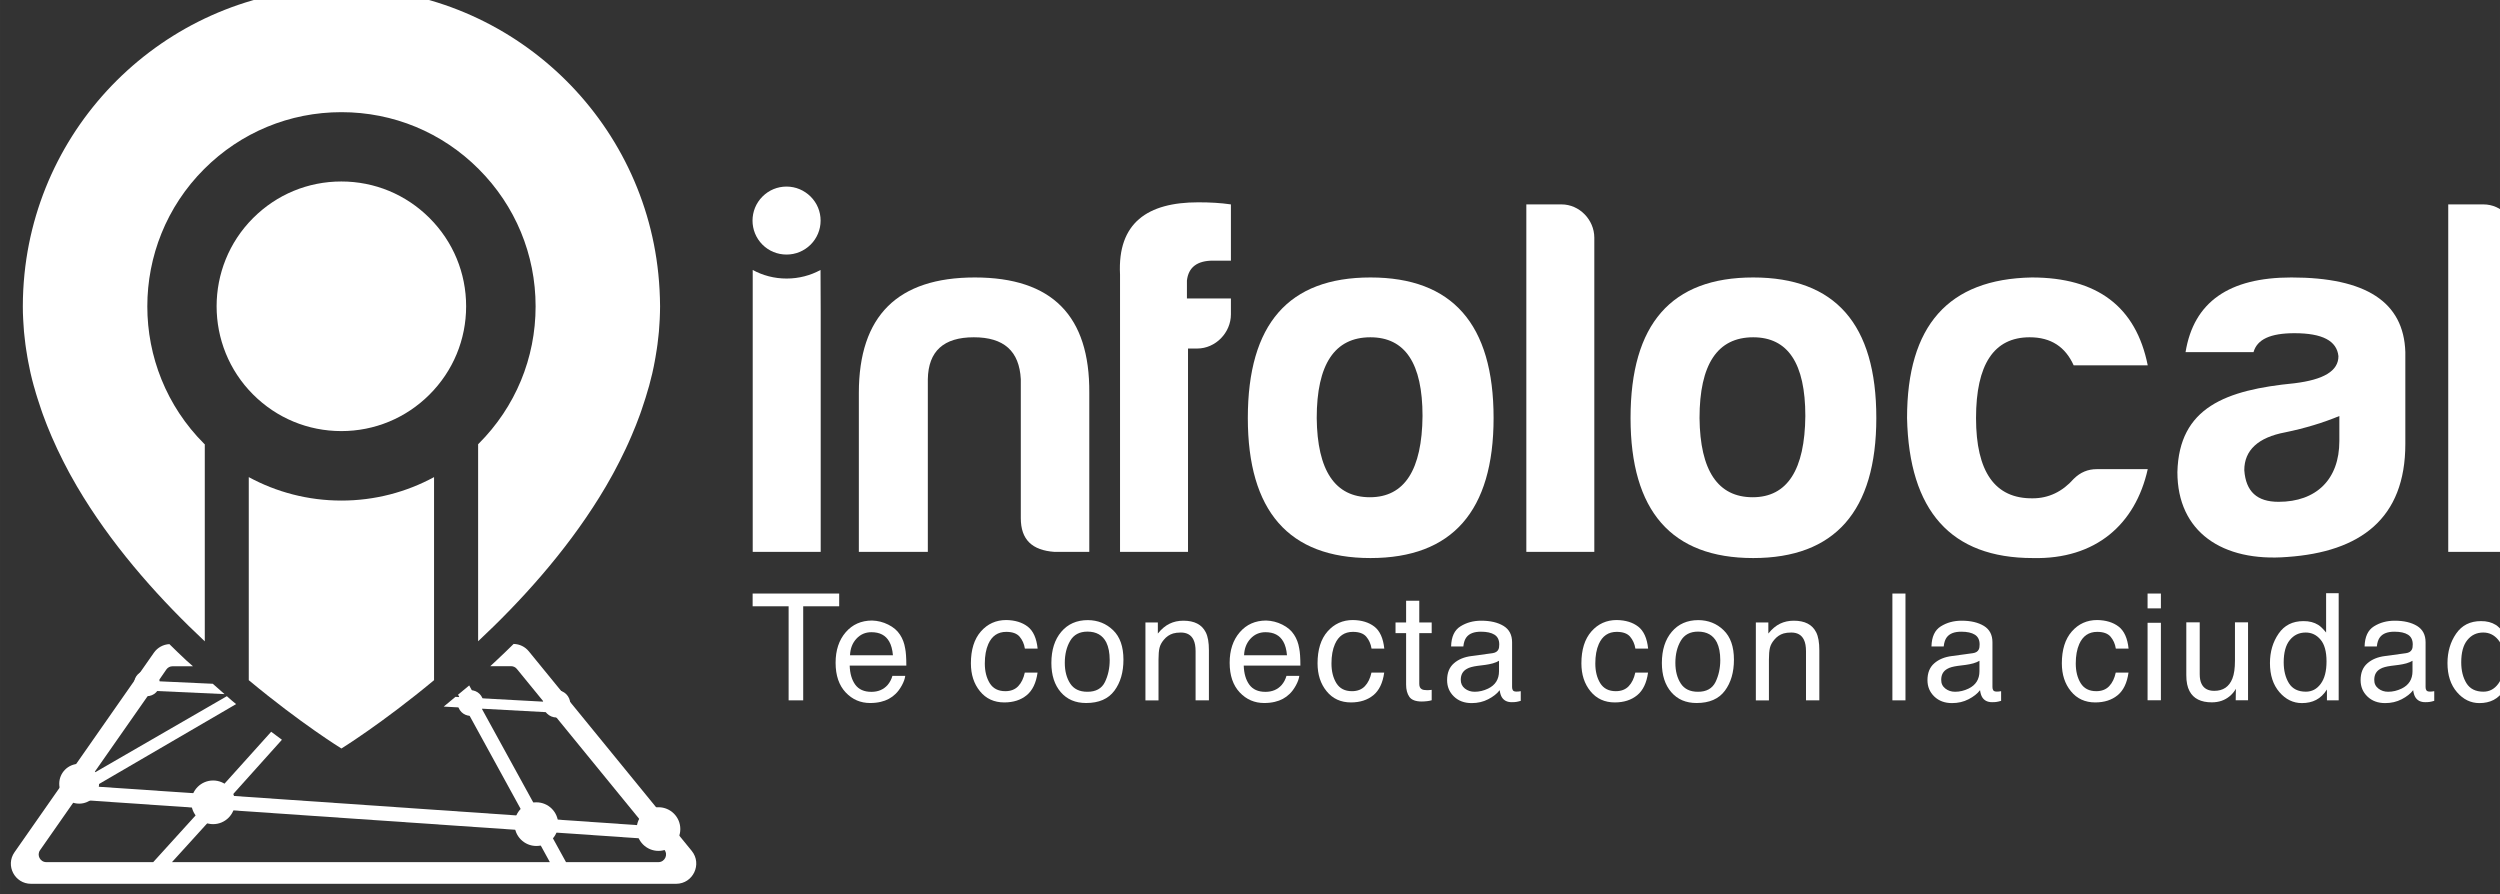 <?xml version="1.0" encoding="UTF-8" standalone="no"?>
<svg
   id="svg5359"
   version="1.1"
   viewBox="0 0 65.844 23.548"
   height="89"
   width="248.86"
   sodipodi:docname="infolocal-2024.svg"
   inkscape:version="1.3.2 (091e20e, 2023-11-25, custom)"
   xmlns:inkscape="http://www.inkscape.org/namespaces/inkscape"
   xmlns:sodipodi="http://sodipodi.sourceforge.net/DTD/sodipodi-0.dtd"
   xmlns="http://www.w3.org/2000/svg"
   xmlns:svg="http://www.w3.org/2000/svg"
   xmlns:rdf="http://www.w3.org/1999/02/22-rdf-syntax-ns#"
   xmlns:cc="http://creativecommons.org/ns#"
   xmlns:dc="http://purl.org/dc/elements/1.1/">
  <rect x="0" y="0" width="65.844" height="23.548" fill="#333333" stroke="none"/>
  <sodipodi:namedview
     id="namedview1"
     pagecolor="#ffffff"
     bordercolor="#000000"
     borderopacity="0.25"
     inkscape:showpageshadow="2"
     inkscape:pageopacity="0.0"
     inkscape:pagecheckerboard="0"
     inkscape:deskcolor="#d1d1d1"
     inkscape:zoom="3.1024541"
     inkscape:cx="150.36484"
     inkscape:cy="53.667193"
     inkscape:window-width="1680"
     inkscape:window-height="987"
     inkscape:window-x="-8"
     inkscape:window-y="-8"
     inkscape:window-maximized="1"
     inkscape:current-layer="svg5359" />
  <defs
     id="defs5353" />
  <g
     id="layer1"
     transform="matrix(0.828,0,0,0.828,-659.473,149.323)">
    <g
       transform="matrix(0.265,0,0,0.265,870.172,0)"
       id="g8467">
      <g
         id="g7440">
        <g
           id="g7438" />
      </g>
      <g
         id="g7110-7"
         transform="translate(102.28,-930.64)">
        <g
           id="g7080-7">
          <g
             id="g7056-7">
            <path
               class="st8"
               d="m -279.69,321.35 v 1.53 h -4.32 v 11.29 h -1.75 v -11.29 h -4.32 v -1.53 z"
               id="path7016-1"
               style="fill:#ffffff" />
            <path
               class="st8"
               d="m -273.8,325.08 c 0.62,0.31 1.09,0.71 1.41,1.21 0.31,0.47 0.52,1.02 0.62,1.65 0.09,0.43 0.14,1.12 0.14,2.06 h -6.8 c 0.03,0.95 0.25,1.71 0.67,2.29 0.42,0.57 1.06,0.86 1.93,0.86 0.81,0 1.46,-0.27 1.95,-0.82 0.27,-0.32 0.46,-0.68 0.58,-1.1 h 1.54 c -0.04,0.34 -0.18,0.73 -0.41,1.15 -0.23,0.42 -0.49,0.77 -0.77,1.03 -0.47,0.46 -1.06,0.78 -1.76,0.94 -0.38,0.09 -0.8,0.14 -1.27,0.14 -1.16,0 -2.14,-0.42 -2.94,-1.27 -0.8,-0.85 -1.21,-2.03 -1.21,-3.56 0,-1.5 0.4,-2.72 1.21,-3.66 0.81,-0.94 1.87,-1.41 3.17,-1.41 0.68,0.02 1.32,0.18 1.94,0.49 z m 0.56,3.67 c -0.06,-0.68 -0.21,-1.23 -0.44,-1.63 -0.43,-0.76 -1.14,-1.13 -2.14,-1.13 -0.72,0 -1.32,0.26 -1.8,0.78 -0.48,0.52 -0.74,1.18 -0.77,1.99 h 5.15 z"
               id="path7018-9"
               style="fill:#ffffff" />
            <path
               class="st8"
               d="m -257.06,325.32 c 0.66,0.51 1.06,1.39 1.19,2.64 h -1.53 c -0.09,-0.58 -0.31,-1.05 -0.64,-1.44 -0.33,-0.38 -0.86,-0.57 -1.6,-0.57 -1,0 -1.72,0.49 -2.15,1.46 -0.28,0.63 -0.42,1.41 -0.42,2.34 0,0.94 0.2,1.72 0.59,2.36 0.4,0.64 1.02,0.96 1.87,0.96 0.65,0 1.17,-0.2 1.55,-0.6 0.38,-0.4 0.64,-0.94 0.79,-1.63 h 1.53 c -0.17,1.24 -0.61,2.15 -1.31,2.72 -0.7,0.57 -1.59,0.86 -2.68,0.86 -1.22,0 -2.2,-0.45 -2.92,-1.34 -0.73,-0.89 -1.09,-2.01 -1.09,-3.35 0,-1.64 0.4,-2.92 1.2,-3.83 0.8,-0.91 1.81,-1.37 3.05,-1.37 1.05,0.02 1.91,0.28 2.57,0.79 z"
               id="path7020-3"
               style="fill:#ffffff" />
            <path
               class="st8"
               d="m -246.81,325.75 c 0.83,0.8 1.24,1.98 1.24,3.54 0,1.51 -0.36,2.75 -1.09,3.73 -0.73,0.98 -1.86,1.47 -3.39,1.47 -1.28,0 -2.29,-0.43 -3.04,-1.3 -0.75,-0.87 -1.13,-2.04 -1.13,-3.5 0,-1.57 0.4,-2.82 1.19,-3.75 0.79,-0.93 1.85,-1.4 3.19,-1.4 1.19,0.01 2.2,0.41 3.03,1.21 z m -0.98,6.22 c 0.38,-0.79 0.57,-1.66 0.57,-2.63 0,-0.87 -0.14,-1.58 -0.41,-2.13 -0.44,-0.86 -1.19,-1.29 -2.26,-1.29 -0.95,0 -1.64,0.37 -2.07,1.1 -0.43,0.73 -0.65,1.62 -0.65,2.65 0,0.99 0.22,1.82 0.65,2.48 0.43,0.66 1.12,0.99 2.05,0.99 1.03,0.01 1.74,-0.39 2.12,-1.17 z"
               id="path7022-3"
               style="fill:#ffffff" />
            <path
               class="st8"
               d="m -242.93,324.82 h 1.49 v 1.33 c 0.44,-0.55 0.91,-0.94 1.41,-1.18 0.49,-0.24 1.04,-0.36 1.65,-0.36 1.33,0 2.22,0.46 2.69,1.39 0.26,0.51 0.38,1.23 0.38,2.17 v 6 h -1.6 v -5.89 c 0,-0.57 -0.08,-1.03 -0.25,-1.38 -0.28,-0.58 -0.79,-0.87 -1.52,-0.87 -0.37,0 -0.68,0.04 -0.92,0.11 -0.43,0.13 -0.81,0.38 -1.13,0.77 -0.26,0.31 -0.43,0.63 -0.51,0.96 -0.08,0.33 -0.12,0.8 -0.12,1.41 v 4.9 h -1.57 z"
               id="path7024-4"
               style="fill:#ffffff" />
            <path
               class="st8"
               d="m -226.5,325.08 c 0.62,0.31 1.09,0.71 1.41,1.21 0.31,0.47 0.52,1.02 0.62,1.65 0.09,0.43 0.14,1.12 0.14,2.06 h -6.8 c 0.03,0.95 0.25,1.71 0.67,2.29 0.42,0.57 1.06,0.86 1.93,0.86 0.81,0 1.46,-0.27 1.95,-0.82 0.27,-0.32 0.46,-0.68 0.58,-1.1 h 1.54 c -0.04,0.34 -0.18,0.73 -0.41,1.15 -0.23,0.42 -0.49,0.77 -0.77,1.03 -0.47,0.46 -1.06,0.78 -1.76,0.94 -0.38,0.09 -0.8,0.14 -1.27,0.14 -1.16,0 -2.14,-0.42 -2.94,-1.27 -0.8,-0.85 -1.21,-2.03 -1.21,-3.56 0,-1.5 0.4,-2.72 1.21,-3.66 0.81,-0.94 1.87,-1.41 3.17,-1.41 0.68,0.02 1.32,0.18 1.94,0.49 z m 0.56,3.67 c -0.06,-0.68 -0.21,-1.23 -0.44,-1.63 -0.43,-0.76 -1.14,-1.13 -2.14,-1.13 -0.72,0 -1.32,0.26 -1.8,0.78 -0.48,0.52 -0.74,1.18 -0.77,1.99 h 5.15 z"
               id="path7026-4"
               style="fill:#ffffff" />
            <path
               class="st8"
               d="m -215.45,325.32 c 0.66,0.51 1.06,1.39 1.19,2.64 h -1.53 c -0.09,-0.58 -0.31,-1.05 -0.64,-1.44 -0.33,-0.38 -0.86,-0.57 -1.6,-0.57 -1,0 -1.72,0.49 -2.15,1.46 -0.28,0.63 -0.42,1.41 -0.42,2.34 0,0.94 0.2,1.72 0.59,2.36 0.4,0.64 1.02,0.96 1.87,0.96 0.65,0 1.17,-0.2 1.55,-0.6 0.38,-0.4 0.64,-0.94 0.79,-1.63 h 1.53 c -0.17,1.24 -0.61,2.15 -1.31,2.72 -0.7,0.57 -1.59,0.86 -2.68,0.86 -1.22,0 -2.2,-0.45 -2.92,-1.34 -0.73,-0.89 -1.09,-2.01 -1.09,-3.35 0,-1.64 0.4,-2.92 1.2,-3.83 0.8,-0.91 1.81,-1.37 3.05,-1.37 1.06,0.02 1.91,0.28 2.57,0.79 z"
               id="path7028-0"
               style="fill:#ffffff" />
            <path
               class="st8"
               d="m -211.65,322.21 h 1.59 v 2.61 h 1.49 v 1.28 h -1.49 v 6.1 c 0,0.33 0.11,0.54 0.33,0.65 0.12,0.06 0.33,0.1 0.61,0.1 0.08,0 0.16,0 0.24,-0.01 0.09,0 0.19,-0.01 0.31,-0.03 v 1.25 c -0.18,0.05 -0.37,0.09 -0.56,0.11 -0.19,0.02 -0.41,0.04 -0.63,0.04 -0.73,0 -1.23,-0.19 -1.49,-0.56 -0.26,-0.38 -0.39,-0.86 -0.39,-1.46 v -6.19 h -1.27 v -1.28 h 1.27 v -2.61 z"
               id="path7030-4"
               style="fill:#ffffff" />
            <path
               class="st8"
               d="m -201.28,328.51 c 0.36,-0.05 0.6,-0.2 0.72,-0.45 0.07,-0.14 0.1,-0.34 0.1,-0.6 0,-0.54 -0.19,-0.93 -0.57,-1.17 -0.38,-0.24 -0.92,-0.36 -1.63,-0.36 -0.82,0 -1.4,0.22 -1.74,0.67 -0.19,0.25 -0.32,0.61 -0.37,1.1 h -1.47 c 0.03,-1.16 0.4,-1.96 1.12,-2.41 0.72,-0.45 1.55,-0.68 2.5,-0.68 1.1,0 1.99,0.21 2.68,0.63 0.68,0.42 1.02,1.07 1.02,1.96 v 5.38 c 0,0.16 0.03,0.29 0.1,0.39 0.07,0.1 0.21,0.15 0.42,0.15 0.07,0 0.15,0 0.24,-0.01 0.09,-0.01 0.18,-0.02 0.28,-0.04 v 1.16 c -0.24,0.07 -0.43,0.11 -0.56,0.13 -0.13,0.02 -0.3,0.03 -0.52,0.03 -0.54,0 -0.93,-0.19 -1.18,-0.58 -0.13,-0.2 -0.22,-0.49 -0.27,-0.86 -0.32,0.42 -0.78,0.78 -1.38,1.09 -0.6,0.31 -1.26,0.46 -1.98,0.46 -0.87,0 -1.58,-0.26 -2.13,-0.79 -0.55,-0.53 -0.82,-1.18 -0.82,-1.97 0,-0.87 0.27,-1.54 0.81,-2.01 0.54,-0.48 1.25,-0.77 2.13,-0.88 z m -3.31,4.24 c 0.33,0.26 0.72,0.39 1.18,0.39 0.55,0 1.09,-0.13 1.61,-0.38 0.87,-0.42 1.31,-1.12 1.31,-2.08 v -1.26 c -0.19,0.12 -0.44,0.22 -0.74,0.31 -0.3,0.08 -0.6,0.14 -0.89,0.18 l -0.95,0.12 c -0.57,0.08 -1,0.19 -1.28,0.36 -0.49,0.27 -0.73,0.71 -0.73,1.31 0,0.44 0.16,0.79 0.49,1.05 z"
               id="path7032-6"
               style="fill:#ffffff" />
            <path
               class="st8"
               d="m -183.78,325.32 c 0.66,0.51 1.06,1.39 1.19,2.64 h -1.53 c -0.09,-0.58 -0.31,-1.05 -0.64,-1.44 -0.33,-0.38 -0.86,-0.57 -1.6,-0.57 -1,0 -1.72,0.49 -2.15,1.46 -0.28,0.63 -0.42,1.41 -0.42,2.34 0,0.94 0.2,1.72 0.59,2.36 0.4,0.64 1.02,0.96 1.87,0.96 0.65,0 1.17,-0.2 1.55,-0.6 0.38,-0.4 0.64,-0.94 0.79,-1.63 h 1.53 c -0.17,1.24 -0.61,2.15 -1.31,2.72 -0.7,0.57 -1.59,0.86 -2.68,0.86 -1.22,0 -2.2,-0.45 -2.92,-1.34 -0.73,-0.89 -1.09,-2.01 -1.09,-3.35 0,-1.64 0.4,-2.92 1.2,-3.83 0.8,-0.91 1.81,-1.37 3.05,-1.37 1.06,0.02 1.91,0.28 2.57,0.79 z"
               id="path7034-7"
               style="fill:#ffffff" />
            <path
               class="st8"
               d="m -173.53,325.75 c 0.83,0.8 1.24,1.98 1.24,3.54 0,1.51 -0.36,2.75 -1.09,3.73 -0.73,0.98 -1.86,1.47 -3.39,1.47 -1.28,0 -2.29,-0.43 -3.04,-1.3 -0.75,-0.87 -1.13,-2.04 -1.13,-3.5 0,-1.57 0.4,-2.82 1.19,-3.75 0.79,-0.93 1.85,-1.4 3.19,-1.4 1.19,0.01 2.21,0.41 3.03,1.21 z m -0.97,6.22 c 0.38,-0.79 0.57,-1.66 0.57,-2.63 0,-0.87 -0.14,-1.58 -0.41,-2.13 -0.44,-0.86 -1.19,-1.29 -2.26,-1.29 -0.95,0 -1.64,0.37 -2.07,1.1 -0.43,0.73 -0.65,1.62 -0.65,2.65 0,0.99 0.22,1.82 0.65,2.48 0.43,0.66 1.12,0.99 2.05,0.99 1.03,0.01 1.73,-0.39 2.12,-1.17 z"
               id="path7036-1"
               style="fill:#ffffff" />
            <path
               class="st8"
               d="m -169.65,324.82 h 1.49 v 1.33 c 0.44,-0.55 0.91,-0.94 1.4,-1.18 0.5,-0.24 1.04,-0.36 1.65,-0.36 1.33,0 2.22,0.46 2.69,1.39 0.26,0.51 0.38,1.23 0.38,2.17 v 6 h -1.6 v -5.89 c 0,-0.57 -0.08,-1.03 -0.25,-1.38 -0.28,-0.58 -0.78,-0.87 -1.52,-0.87 -0.37,0 -0.68,0.04 -0.92,0.11 -0.43,0.13 -0.81,0.38 -1.13,0.77 -0.26,0.31 -0.43,0.63 -0.51,0.96 -0.08,0.33 -0.12,0.8 -0.12,1.41 v 4.9 h -1.57 v -9.36 z"
               id="path7038-4"
               style="fill:#ffffff" />
            <path
               class="st8"
               d="m -153.27,321.35 h 1.57 v 12.82 h -1.57 z"
               id="path7040-0"
               style="fill:#ffffff" />
            <path
               class="st8"
               d="m -143.62,328.51 c 0.36,-0.05 0.6,-0.2 0.72,-0.45 0.07,-0.14 0.1,-0.34 0.1,-0.6 0,-0.54 -0.19,-0.93 -0.57,-1.17 -0.38,-0.24 -0.92,-0.36 -1.63,-0.36 -0.82,0 -1.4,0.22 -1.74,0.67 -0.19,0.25 -0.32,0.61 -0.37,1.1 h -1.47 c 0.03,-1.16 0.4,-1.96 1.12,-2.41 0.72,-0.45 1.55,-0.68 2.5,-0.68 1.1,0 1.99,0.21 2.68,0.63 0.68,0.42 1.02,1.07 1.02,1.96 v 5.38 c 0,0.16 0.03,0.29 0.1,0.39 0.07,0.1 0.21,0.15 0.42,0.15 0.07,0 0.15,0 0.24,-0.01 0.09,-0.01 0.18,-0.02 0.28,-0.04 v 1.16 c -0.24,0.07 -0.43,0.11 -0.56,0.13 -0.13,0.02 -0.3,0.03 -0.52,0.03 -0.54,0 -0.93,-0.19 -1.18,-0.58 -0.13,-0.2 -0.22,-0.49 -0.27,-0.86 -0.32,0.42 -0.78,0.78 -1.38,1.09 -0.6,0.31 -1.26,0.46 -1.98,0.46 -0.87,0 -1.58,-0.26 -2.13,-0.79 -0.55,-0.53 -0.82,-1.18 -0.82,-1.97 0,-0.87 0.27,-1.54 0.81,-2.01 0.54,-0.48 1.25,-0.77 2.13,-0.88 z m -3.3,4.24 c 0.33,0.26 0.72,0.39 1.18,0.39 0.55,0 1.09,-0.13 1.61,-0.38 0.87,-0.42 1.31,-1.12 1.31,-2.08 v -1.26 c -0.19,0.12 -0.44,0.22 -0.74,0.31 -0.3,0.08 -0.6,0.14 -0.89,0.18 l -0.95,0.12 c -0.57,0.08 -1,0.19 -1.28,0.36 -0.49,0.27 -0.73,0.71 -0.73,1.31 -0.01,0.44 0.16,0.79 0.49,1.05 z"
               id="path7042-2"
               style="fill:#ffffff" />
            <path
               class="st8"
               d="m -126.11,325.32 c 0.66,0.51 1.06,1.39 1.19,2.64 h -1.53 c -0.09,-0.58 -0.31,-1.05 -0.64,-1.44 -0.33,-0.38 -0.86,-0.57 -1.6,-0.57 -1,0 -1.72,0.49 -2.15,1.46 -0.28,0.63 -0.42,1.41 -0.42,2.34 0,0.94 0.2,1.72 0.59,2.36 0.4,0.64 1.02,0.96 1.87,0.96 0.65,0 1.17,-0.2 1.55,-0.6 0.38,-0.4 0.64,-0.94 0.79,-1.63 h 1.53 c -0.17,1.24 -0.61,2.15 -1.31,2.72 -0.7,0.57 -1.59,0.86 -2.68,0.86 -1.22,0 -2.2,-0.45 -2.92,-1.34 -0.73,-0.89 -1.09,-2.01 -1.09,-3.35 0,-1.64 0.4,-2.92 1.2,-3.83 0.8,-0.91 1.81,-1.37 3.05,-1.37 1.05,0.02 1.91,0.28 2.57,0.79 z"
               id="path7044-6"
               style="fill:#ffffff" />
            <path
               class="st8"
               d="m -122.64,321.35 h 1.6 v 1.78 h -1.6 z m 0,3.51 h 1.6 v 9.3 h -1.6 z"
               id="path7046-4"
               style="fill:#ffffff" />
            <path
               class="st8"
               d="m -116.38,324.82 v 6.2 c 0,0.48 0.07,0.87 0.22,1.17 0.27,0.56 0.78,0.84 1.52,0.84 1.07,0 1.79,-0.49 2.18,-1.47 0.21,-0.52 0.31,-1.24 0.31,-2.16 v -4.59 h 1.57 v 9.35 h -1.48 l 0.02,-1.38 c -0.2,0.36 -0.45,0.65 -0.75,0.9 -0.59,0.49 -1.3,0.73 -2.14,0.73 -1.31,0 -2.2,-0.45 -2.67,-1.34 -0.26,-0.48 -0.39,-1.11 -0.39,-1.91 v -6.35 h 1.61 z"
               id="path7048-0"
               style="fill:#ffffff" />
            <path
               class="st8"
               d="m -102.16,325.11 c 0.28,0.17 0.59,0.48 0.95,0.92 v -4.72 h 1.51 v 12.86 h -1.41 v -1.3 c -0.37,0.58 -0.8,0.99 -1.3,1.25 -0.5,0.26 -1.07,0.38 -1.71,0.38 -1.04,0 -1.94,-0.44 -2.69,-1.31 -0.76,-0.88 -1.14,-2.04 -1.14,-3.49 0,-1.36 0.35,-2.54 1.04,-3.54 0.69,-1 1.68,-1.5 2.97,-1.5 0.7,-0.01 1.3,0.15 1.78,0.45 z m -3.51,7.01 c 0.42,0.67 1.1,1.01 2.03,1.01 0.72,0 1.32,-0.31 1.78,-0.94 0.47,-0.63 0.7,-1.52 0.7,-2.69 0,-1.18 -0.24,-2.06 -0.72,-2.62 -0.48,-0.57 -1.07,-0.85 -1.78,-0.85 -0.79,0 -1.42,0.3 -1.91,0.91 -0.49,0.6 -0.73,1.5 -0.73,2.67 0,0.99 0.21,1.83 0.63,2.51 z"
               id="path7050-6"
               style="fill:#ffffff" />
            <path
               class="st8"
               d="m -91.63,328.51 c 0.36,-0.05 0.6,-0.2 0.72,-0.45 0.07,-0.14 0.1,-0.34 0.1,-0.6 0,-0.54 -0.19,-0.93 -0.57,-1.17 -0.38,-0.24 -0.92,-0.36 -1.63,-0.36 -0.82,0 -1.4,0.22 -1.74,0.67 -0.19,0.25 -0.32,0.61 -0.37,1.1 h -1.47 c 0.03,-1.16 0.4,-1.96 1.12,-2.41 0.72,-0.45 1.55,-0.68 2.5,-0.68 1.1,0 1.99,0.21 2.68,0.63 0.68,0.42 1.02,1.07 1.02,1.96 v 5.38 c 0,0.16 0.03,0.29 0.1,0.39 0.07,0.1 0.21,0.15 0.42,0.15 0.07,0 0.15,0 0.24,-0.01 0.09,-0.01 0.18,-0.02 0.28,-0.04 v 1.16 c -0.24,0.07 -0.43,0.11 -0.56,0.13 -0.13,0.02 -0.3,0.03 -0.52,0.03 -0.54,0 -0.93,-0.19 -1.18,-0.58 -0.13,-0.2 -0.22,-0.49 -0.27,-0.86 -0.32,0.42 -0.78,0.78 -1.38,1.09 -0.6,0.31 -1.26,0.46 -1.98,0.46 -0.87,0 -1.58,-0.26 -2.13,-0.79 -0.55,-0.53 -0.82,-1.18 -0.82,-1.97 0,-0.87 0.27,-1.54 0.81,-2.01 0.54,-0.48 1.25,-0.77 2.13,-0.88 z m -3.31,4.24 c 0.33,0.26 0.72,0.39 1.18,0.39 0.55,0 1.09,-0.13 1.61,-0.38 0.87,-0.42 1.31,-1.12 1.31,-2.08 v -1.26 c -0.19,0.12 -0.44,0.22 -0.74,0.31 -0.3,0.08 -0.6,0.14 -0.89,0.18 l -0.95,0.12 c -0.57,0.08 -1,0.19 -1.28,0.36 -0.49,0.27 -0.73,0.71 -0.73,1.31 -0.01,0.44 0.16,0.79 0.49,1.05 z"
               id="path7052-8"
               style="fill:#ffffff" />
            <path
               class="st8"
               d="m -80.85,325.11 c 0.28,0.17 0.59,0.48 0.95,0.92 v -4.72 h 1.51 v 12.86 h -1.41 v -1.3 c -0.37,0.58 -0.8,0.99 -1.3,1.25 -0.5,0.26 -1.07,0.38 -1.71,0.38 -1.04,0 -1.94,-0.44 -2.69,-1.31 -0.76,-0.88 -1.14,-2.04 -1.14,-3.49 0,-1.36 0.35,-2.54 1.04,-3.54 0.69,-1 1.68,-1.5 2.97,-1.5 0.7,-0.01 1.3,0.15 1.78,0.45 z m -3.51,7.01 c 0.42,0.67 1.1,1.01 2.03,1.01 0.72,0 1.32,-0.31 1.78,-0.94 0.47,-0.63 0.7,-1.52 0.7,-2.69 0,-1.18 -0.24,-2.06 -0.72,-2.62 -0.48,-0.57 -1.07,-0.85 -1.78,-0.85 -0.79,0 -1.42,0.3 -1.91,0.91 -0.49,0.6 -0.73,1.5 -0.73,2.67 0,0.99 0.21,1.83 0.63,2.51 z"
               id="path7054-1"
               style="fill:#ffffff" />
          </g>
          <g
             id="g7078-5">
            <path
               class="st8"
               d="m -263.41,283.41 c -9.26,0 -13.92,4.6 -13.92,13.86 v 19.08 h 8.28 v -20.73 c 0.06,-3.37 1.9,-5.03 5.52,-5.03 3.62,0 5.46,1.66 5.64,5.03 v 16.68 c 0,2.58 1.35,3.86 4.05,4.05 h 4.17 v -19.08 c 0.07,-9.26 -4.47,-13.86 -13.74,-13.86 z"
               id="path7058-5"
               style="fill:#ffffff" />
            <path
               class="st8"
               d="m -245.98,283.04 v 33.31 h 8.16 v -24.41 h 1.1 c 2.21,0 4.05,-1.9 4.05,-4.11 v -1.9 h -5.28 v -2.15 c 0.18,-1.59 1.23,-2.39 3.13,-2.39 h 2.15 v -6.75 c -1.23,-0.18 -2.51,-0.25 -3.93,-0.25 -6.07,0 -9.69,2.46 -9.38,8.65 z"
               id="path7060-7"
               style="fill:#ffffff" />
            <path
               class="st8"
               d="m -215.92,283.41 c -9.82,0 -14.72,5.58 -14.72,16.87 0,11.16 4.91,16.81 14.72,16.81 9.81,0 14.78,-5.64 14.78,-16.81 0,-11.29 -4.97,-16.87 -14.78,-16.87 z m -0.07,26.38 c -4.17,0 -6.32,-3.19 -6.38,-9.51 0,-6.44 2.15,-9.69 6.44,-9.69 4.17,0 6.26,3.13 6.26,9.45 -0.06,6.44 -2.14,9.75 -6.32,9.75 z"
               id="path7062-4"
               style="fill:#ffffff" />
            <path
               class="st8"
               d="m -192.98,274.64 h -4.23 v 41.71 h 8.16 v -37.73 c -0.01,-2.14 -1.79,-3.98 -3.93,-3.98 z"
               id="path7064-4"
               style="fill:#ffffff" />
            <path
               class="st8"
               d="m -169.98,283.41 c -9.82,0 -14.72,5.58 -14.72,16.87 0,11.16 4.91,16.81 14.72,16.81 9.81,0 14.78,-5.64 14.78,-16.81 0.01,-11.29 -4.96,-16.87 -14.78,-16.87 z m -0.06,26.38 c -4.17,0 -6.32,-3.19 -6.38,-9.51 0,-6.44 2.15,-9.69 6.44,-9.69 4.17,0 6.26,3.13 6.26,9.45 -0.06,6.44 -2.15,9.75 -6.32,9.75 z"
               id="path7066-1"
               style="fill:#ffffff" />
            <path
               class="st8"
               d="m -136.79,290.59 c 2.58,0 4.29,1.17 5.28,3.37 h 8.89 c -1.41,-7.05 -6.07,-10.55 -13.92,-10.55 -10,0.18 -14.97,5.77 -14.97,16.87 0.24,11.16 5.28,16.81 15.09,16.81 7.55,0.18 12.33,-4.05 13.8,-10.67 h -6.13 c -1.04,0 -1.96,0.37 -2.76,1.17 -1.35,1.53 -3.01,2.33 -4.91,2.33 -4.54,0.06 -6.81,-3.19 -6.81,-9.63 0,-6.44 2.14,-9.7 6.44,-9.7 z"
               id="path7068-6"
               style="fill:#ffffff" />
            <path
               class="st8"
               d="m -105.38,283.41 c -7.48,0 -11.72,2.94 -12.7,8.96 h 8.16 c 0.43,-1.53 2.02,-2.27 4.91,-2.27 3.37,0 5.09,0.92 5.28,2.76 0,1.78 -1.78,2.82 -5.28,3.25 -8.22,0.8 -13.86,2.88 -14.05,10.67 0,7.18 5.4,10.8 13.19,10.18 8.77,-0.61 14.17,-4.6 14.17,-13.56 v -11.04 c -0.19,-6.01 -4.73,-8.95 -13.68,-8.95 z m 5.76,19.63 c 0,4.6 -2.76,7.3 -7.3,7.3 -2.58,0 -3.93,-1.23 -4.11,-3.8 0,-2.39 1.66,-3.93 4.91,-4.54 2.39,-0.49 4.6,-1.17 6.5,-1.96 z"
               id="path7070-5"
               style="fill:#ffffff" />
            <path
               class="st8"
               d="m -82.32,274.64 h -4.23 v 41.71 h 8.16 v -37.73 c 0,-2.14 -1.78,-3.98 -3.93,-3.98 z"
               id="path7072-3"
               style="fill:#ffffff" />
            <path
               class="st8"
               d="m -286.01,272.5 c -1.09,0 -2.11,0.42 -2.89,1.2 -1.59,1.59 -1.59,4.18 0,5.77 0.77,0.77 1.8,1.19 2.89,1.19 1.09,0 2.11,-0.42 2.89,-1.19 0.77,-0.77 1.2,-1.8 1.2,-2.88 0,-1.09 -0.42,-2.11 -1.2,-2.89 -0.78,-0.77 -1.8,-1.2 -2.89,-1.2 z"
               id="path7074-5"
               style="fill:#ffffff" />
            <path
               class="st8"
               d="m -281.93,282.51 c -1.21,0.66 -2.6,1.03 -4.07,1.03 -1.48,0 -2.86,-0.37 -4.07,-1.03 v 0 8.94 24.9 h 8.16 v -24.9 -3.43 -0.19 -0.35 z"
               id="path7076-8"
               style="fill:#ffffff" />
          </g>
        </g>
        <g
           id="g7108-5">
          <g
             id="g7090-7">
            <path
               class="st8"
               d="m -301.4,282.97 c -1.96,-19.28 -18.24,-34.33 -38.04,-34.33 0,0 0,0 0,0 0,0 0,0 0,0 -19.8,0 -36.08,15.05 -38.04,34.33 -0.13,1.29 -0.2,2.59 -0.2,3.91 0,0.51 0.01,1.02 0.04,1.52 0.01,0.16 0.02,0.32 0.03,0.49 0.02,0.34 0.04,0.69 0.07,1.03 0.02,0.19 0.04,0.37 0.06,0.56 0.03,0.32 0.07,0.64 0.11,0.96 0.02,0.19 0.05,0.37 0.08,0.56 0.05,0.33 0.1,0.66 0.16,0.99 0.03,0.17 0.06,0.33 0.09,0.5 0.08,0.41 0.16,0.82 0.25,1.23 0.02,0.08 0.03,0.16 0.05,0.23 0.11,0.49 0.24,0.98 0.37,1.46 0.03,0.12 0.07,0.25 0.11,0.37 0.1,0.36 0.2,0.72 0.32,1.08 0.05,0.16 0.1,0.32 0.16,0.49 0.1,0.32 0.21,0.64 0.32,0.97 0.06,0.16 0.12,0.33 0.17,0.49 0.12,0.33 0.24,0.65 0.37,0.98 0.06,0.15 0.11,0.29 0.17,0.44 0.15,0.39 0.31,0.77 0.48,1.16 0.03,0.08 0.06,0.16 0.1,0.23 0.21,0.48 0.42,0.95 0.64,1.42 0.02,0.03 0.03,0.07 0.05,0.1 0.2,0.43 0.41,0.85 0.62,1.27 0.06,0.11 0.11,0.22 0.17,0.33 0.18,0.35 0.36,0.7 0.55,1.05 0.06,0.12 0.13,0.24 0.19,0.35 0.19,0.35 0.39,0.7 0.59,1.04 0.06,0.1 0.12,0.2 0.17,0.3 0.24,0.4 0.48,0.81 0.73,1.21 0.02,0.03 0.04,0.06 0.06,0.1 4.13,6.66 9.48,12.54 14.56,17.3 v -23.65 c -0.02,-0.02 -0.05,-0.05 -0.08,-0.07 -9.09,-9.09 -9.09,-23.88 0,-32.97 4.4,-4.4 10.26,-6.83 16.48,-6.83 6.22,0 12.08,2.42 16.48,6.83 4.4,4.4 6.83,10.26 6.83,16.48 0,6.23 -2.43,12.08 -6.83,16.48 -0.02,0.02 -0.05,0.04 -0.07,0.07 v 23.65 c 5.09,-4.76 10.43,-10.64 14.56,-17.3 0.02,-0.03 0.04,-0.06 0.06,-0.1 0.25,-0.4 0.49,-0.8 0.73,-1.21 0.06,-0.1 0.12,-0.2 0.17,-0.3 0.2,-0.34 0.4,-0.69 0.59,-1.04 0.07,-0.12 0.13,-0.24 0.19,-0.35 0.19,-0.35 0.37,-0.7 0.55,-1.05 0.06,-0.11 0.11,-0.22 0.17,-0.33 0.21,-0.42 0.42,-0.85 0.62,-1.27 0.02,-0.03 0.03,-0.07 0.05,-0.1 0.22,-0.47 0.44,-0.94 0.64,-1.42 0.03,-0.08 0.07,-0.16 0.1,-0.23 0.16,-0.38 0.32,-0.77 0.48,-1.16 0.06,-0.15 0.11,-0.29 0.17,-0.44 0.13,-0.33 0.25,-0.65 0.37,-0.98 0.06,-0.16 0.12,-0.33 0.17,-0.49 0.11,-0.32 0.22,-0.64 0.32,-0.97 0.05,-0.16 0.1,-0.32 0.16,-0.49 0.11,-0.36 0.21,-0.72 0.32,-1.08 0.03,-0.12 0.07,-0.25 0.11,-0.37 0.13,-0.49 0.25,-0.97 0.37,-1.46 0.02,-0.08 0.03,-0.16 0.05,-0.23 0.09,-0.41 0.18,-0.82 0.25,-1.23 0.03,-0.17 0.06,-0.33 0.09,-0.5 0.06,-0.33 0.11,-0.66 0.16,-0.99 0.03,-0.19 0.05,-0.37 0.08,-0.56 0.04,-0.32 0.08,-0.64 0.11,-0.96 0.02,-0.19 0.04,-0.37 0.06,-0.56 0.03,-0.34 0.05,-0.69 0.07,-1.03 0.01,-0.16 0.02,-0.32 0.03,-0.49 0.02,-0.51 0.04,-1.01 0.04,-1.52 -0.01,-1.31 -0.08,-2.62 -0.21,-3.9 z"
               id="path7082-2"
               style="fill:#ffffff" />
            <g
               id="g7088-9">
              <path
                 class="st8"
                 d="m -339.45,301.85 c 4,0 7.76,-1.56 10.59,-4.39 2.83,-2.83 4.39,-6.59 4.39,-10.59 0,-4 -1.56,-7.76 -4.39,-10.59 -2.83,-2.83 -6.59,-4.39 -10.59,-4.39 -4,0 -7.76,1.56 -10.59,4.39 -5.84,5.84 -5.84,15.34 0,21.18 2.83,2.83 6.59,4.39 10.59,4.39 z"
                 id="path7084-8"
                 style="fill:#ffffff" />
              <path
                 class="st8"
                 d="m -339.44,310.19 c -4.02,0 -7.81,-1.02 -11.11,-2.81 h -0.01 v 24.37 c 6.25,5.2 11.12,8.2 11.12,8.2 v 0 0 c 0,0 4.86,-3 11.12,-8.2 v -9.36 -1.47 -13.54 h -0.01 c -3.31,1.79 -7.09,2.81 -11.11,2.81 z"
                 id="path7086-8"
                 style="fill:#ffffff" />
            </g>
          </g>
          <path
             class="st8"
             d="m -297.39,352.24 -19.56,-23.96 c -0.45,-0.55 -1.11,-0.87 -1.82,-0.88 -0.68,0.67 -1.37,1.34 -2.08,2 l -0.72,0.67 h 2.5 c 0.27,0 0.52,0.12 0.69,0.33 l 3.21,3.93 -8.11,-0.44 -0.82,-1.51 -1.34,1.11 0.16,0.29 -0.47,-0.03 -0.53,0.44 c -0.3,0.25 -0.59,0.49 -0.88,0.73 l 2.58,0.14 7.12,12.99 -35.16,-2.42 6.04,-6.73 c -0.41,-0.3 -0.85,-0.63 -1.29,-0.96 l -6.79,7.55 -14.39,-0.98 16.97,-9.89 c -0.17,-0.14 -0.34,-0.28 -0.52,-0.43 l -0.07,-0.06 -0.52,-0.46 -15.96,9.22 6.9,-9.87 8.78,0.4 -1.41,-1.24 -6.55,-0.3 0.98,-1.42 c 0.17,-0.24 0.44,-0.38 0.73,-0.38 h 2.46 l -0.76,-0.67 c -0.71,-0.66 -1.4,-1.33 -2.07,-1.99 -0.74,0.04 -1.42,0.41 -1.85,1.02 l -16.74,23.96 c -1.12,1.6 0.03,3.79 1.98,3.79 h 77.45 c 2.02,-0.01 3.14,-2.37 1.86,-3.95 z m -25.2,-17.07 8.47,0.46 11.09,13.58 -12.32,-0.85 z m -52.27,18.42 c -0.74,0 -1.18,-0.84 -0.75,-1.44 l 4.24,-6.07 15.21,1.04 -5.87,6.47 z m 15.08,0 5.74,-6.32 37.57,2.58 2.05,3.74 z m 58.39,0 h -11.09 l -1.98,-3.6 12.78,0.88 1,1.23 c 0.49,0.59 0.06,1.49 -0.71,1.49 z"
             id="path7092-5"
             style="fill:#ffffff" />
          <circle
             class="st8"
             cx="-354.84"
             cy="346.41"
             r="2.62"
             id="circle7094-0"
             style="fill:#ffffff" />
          <circle
             class="st8"
             cx="-370.92"
             cy="344.18"
             r="2.39"
             id="circle7096-9"
             style="fill:#ffffff" />
          <circle
             class="st8"
             cx="-316.04"
             cy="349.03"
             r="2.62"
             id="circle7098-2"
             style="fill:#ffffff" />
          <circle
             class="st8"
             cx="-301.38"
             cy="349.62"
             r="2.62"
             id="circle7100-9"
             style="fill:#ffffff" />
          <circle
             class="st8"
             cx="-323.94"
             cy="334.49"
             r="1.54"
             id="circle7102-4"
             style="fill:#ffffff" />
          <circle
             class="st8"
             cx="-313.61"
             cy="334.59"
             r="1.64"
             id="circle7104-6"
             style="fill:#ffffff" />
          <circle
             class="st8"
             cx="-362.78"
             cy="332.13"
             r="1.54"
             id="circle7106-7"
             style="fill:#ffffff" />
        </g>
      </g>
    </g>
  </g>
  <style
     type="text/css"
     id="style5922">
	.st0{fill:#B9CF47;}
	.st1{fill:#EFEFEF;}
	.st2{opacity:0.5;stroke:#686868;stroke-width:0.75;stroke-miterlimit:10;}
	.st3{fill:#295D4A;}
	.st4{fill:#BAD047;}
	.st5{opacity:0.5;fill:none;stroke:#686868;stroke-width:0.75;stroke-miterlimit:10;}
	.st6{fill:#58B4B6;}
	.st7{fill:#682E8B;}
	.st8{fill:#FFFFFF;}
	.st9{fill:#777777;}
	.st10{font-family:'Mitr-Medium';}
	.st11{font-size:15px;}
	.st12{fill:none;stroke:#FFFFFF;stroke-width:0.651;stroke-miterlimit:10;}
</style>
</svg>
